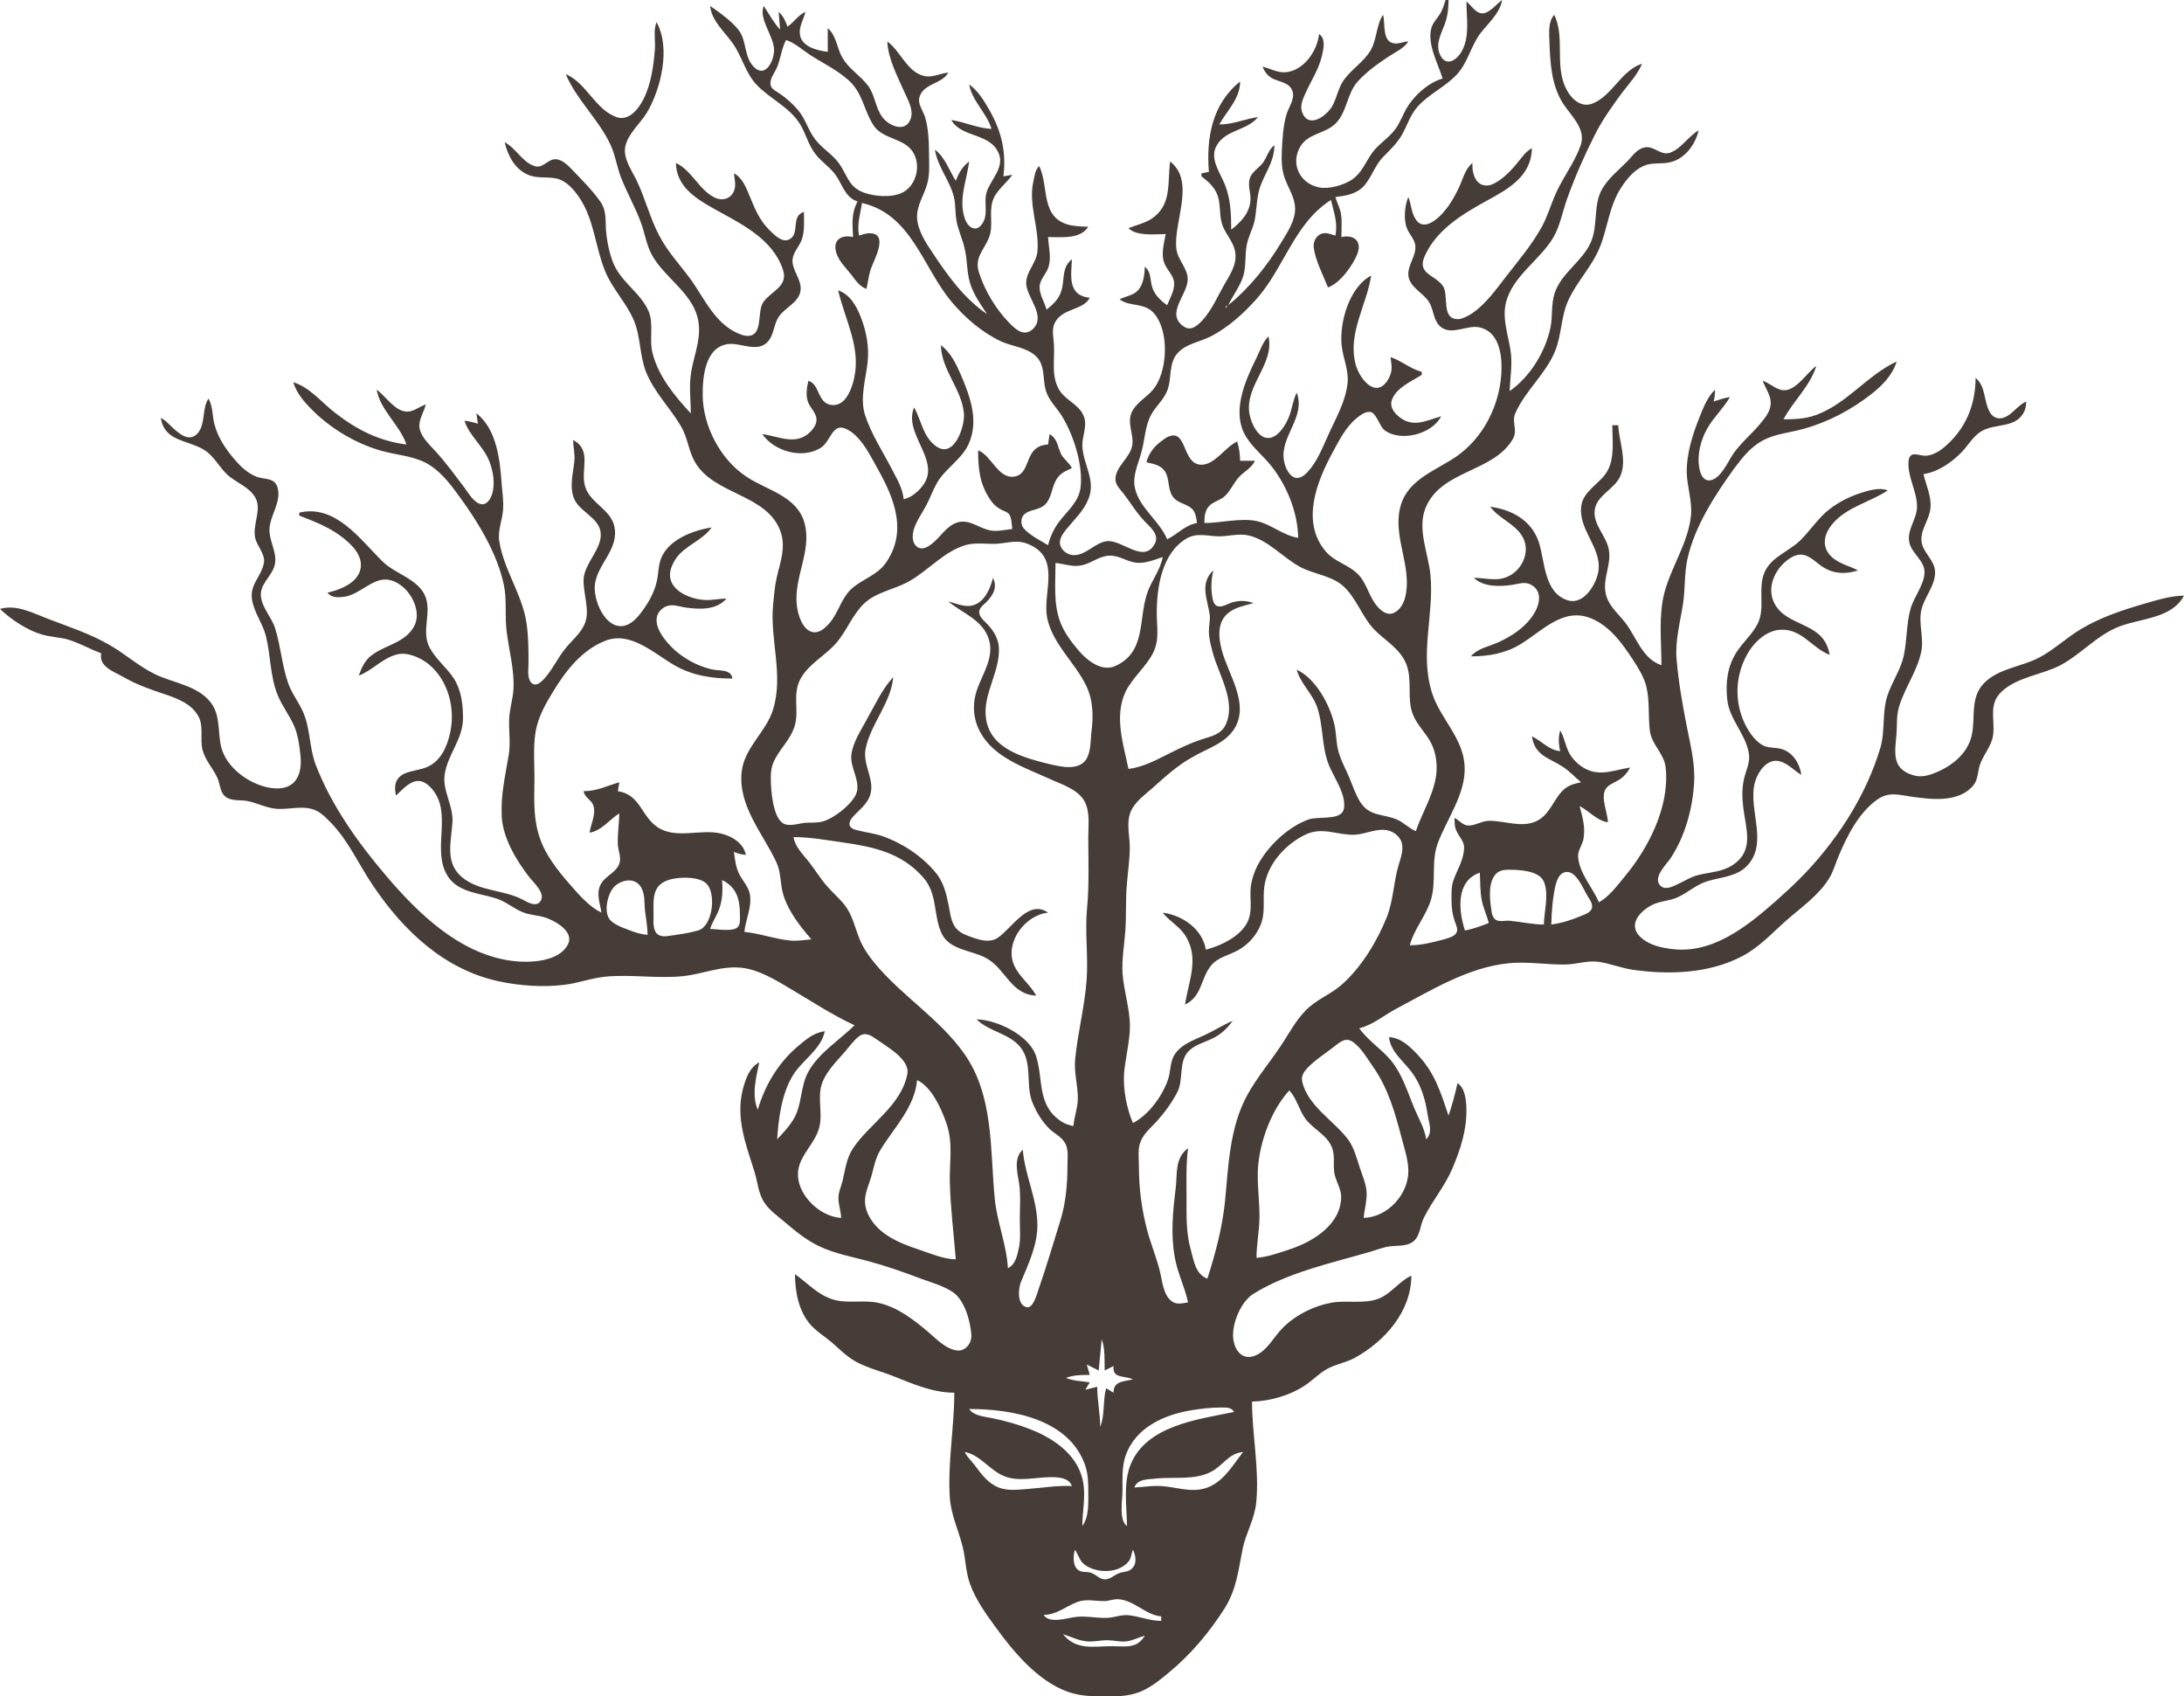 <?xml version="1.0" encoding="UTF-8"?> <svg xmlns="http://www.w3.org/2000/svg" width="1222" height="949" viewBox="0 0 1222 949" fill="none"><path d="M890.711 508.067C889.963 510.554 886.849 511.482 884.64 512.377C879.242 514.698 873.775 516.408 867.98 517.185C868.125 510.177 868.791 501.592 870.479 494.806C871.195 492.138 872.536 488.745 875.478 487.937C881.811 486.228 885.879 497.483 888.389 501.437C889.583 503.319 891.304 505.592 890.711 508.067ZM863.815 517.185C857.388 517.185 851.056 515.645 844.657 515.083C842.335 514.878 839.411 515.787 837.159 514.698C834.873 513.346 834.66 510.554 834.31 508.067C833.45 502.357 832.62 492.876 837.391 488.535C839.186 486.904 841.483 486.559 843.823 486.543C849.655 486.518 861.074 486.854 863.808 493.185C866.811 500.14 863.966 509.906 863.815 517.185ZM819.667 520.5C816.193 509.873 814.221 492.934 827.997 488.176C828.213 493.191 828.165 499.02 829.145 503.924C829.989 508.155 832.013 512.211 832.994 516.356C828.728 518.013 824.166 519.73 819.667 520.5ZM782.532 484.031C779.682 493.599 779.636 503.706 775.964 513.04C770.52 526.606 761.578 541.372 750.528 551.013C744.266 556.476 736.367 559.212 730.536 565.259C724.705 571.287 721.192 578.282 716.584 585.148C710.428 594.323 703.297 602.794 697.937 612.499C687.911 630.733 687.364 652.106 685.413 672.174C683.888 686.873 680.066 701.246 675.559 715.273C668.791 712.873 667.895 704.836 666.17 698.697C663.598 689.579 663.896 679.959 663.896 670.517C663.896 661.096 663.541 651.686 664.729 642.337C657.232 647.814 658.806 656.573 657.828 664.715C656.232 677.998 654.923 690.408 657.374 703.669C658.898 712.212 662.952 720.074 664.729 728.534C661.743 729.085 658.407 729.974 655.723 728.034C651.219 724.776 650.429 717.773 649.359 712.786C647.614 704.656 644.185 696.798 642.017 688.751C638.773 676.713 637.24 664.741 637.24 652.282C637.24 647.718 636.407 642.481 638.38 638.192C640.263 633.851 643.905 630.853 647.094 627.418C651.601 622.445 655.728 616.814 658.807 610.841C662.23 604.05 659.504 594.67 664.44 588.733C668 584.452 674.122 583.129 678.891 580.693C683.303 578.517 686.884 575.059 689.719 571.058C684.292 573.385 679.279 576.629 673.893 579.09C668.051 581.832 661.586 583.877 657.657 589.295C654.42 593.759 655.205 599.243 653.444 604.21C650.211 613.337 642.598 623.762 633.908 628.247C630.441 620.225 628.397 609.639 628.911 600.896C629.579 592.066 632.115 583.191 632.227 574.374C632.242 564.427 628.837 554.481 628.078 544.536C627.603 536.571 629.123 528.431 629.67 520.5C630.257 511.945 629.744 503.366 630.503 494.806C631.023 487.741 632.242 480.326 632.135 473.257C631.956 466.019 629.654 458.338 633.884 451.708C636.666 447.375 640.909 444.248 644.738 440.933C651.811 434.608 658.898 428.101 667.228 423.528C675.559 418.618 685.935 415.88 691.08 406.951C698.883 393.198 687.22 377.166 683.654 363.852C681.642 356.396 680.875 347.284 688.053 342.303C692.218 339.382 696.722 338.797 701.382 337.33C697.177 336.029 694.039 335.734 689.719 336.907C687.22 337.568 684.084 339.817 681.389 339.141C679.269 338.574 678.64 335.975 678.311 334.014C677.478 329.054 677.712 324.069 678.891 319.096C671.099 326.285 675.559 335.126 676.879 343.961C677.225 346.963 676.367 350.049 676.392 353.078C676.392 356.985 677.48 360.912 678.455 364.681C681.661 377.114 691.841 392.223 685.843 405.294C683.254 410.932 677.525 411.924 672.227 413.656C666.141 415.656 660.451 418.402 654.734 421.246C647.094 425.046 639.995 429.055 631.41 430.159C628.521 416.226 623.338 400.727 629.744 387.059C633.679 379.003 640.941 373.345 645.043 365.51C648.903 357.873 647.237 351.219 647.237 343.132C647.237 328.475 650.059 309.405 663.896 301.262C669.54 297.942 675.299 299.805 681.389 300.033C687.194 300.182 693.051 298.194 698.883 299.595C709.711 302.237 717.634 311.748 727.205 317.011C734.909 321.249 744.531 321.797 751.327 327.657C758.858 334.264 761.951 344.918 768.996 352.249C775.085 358.448 783.33 362.852 786.778 371.312C790.469 380.429 787.016 390.457 790.473 399.492C792.736 405.403 797.579 409.76 800.508 415.239C803.007 419.833 804.069 425.784 803.803 430.987C803.19 442.953 795.959 453.918 792.178 464.969C788.291 463.311 785.347 459.996 781.348 458.338C773.36 455.104 766.042 456.772 760.923 448.393C758.263 444.037 756.674 438.976 754.681 434.302C752.521 429.33 749.956 424.803 748.652 419.384C747.547 414.779 747.704 409.926 746.63 405.294C744.062 394.218 736.254 379.601 725.538 374.627C727.559 382.359 734.64 388.236 737.175 396.177C740.721 407.271 739.306 419.504 744.494 430.159C747.106 435.523 750.892 441.762 751.92 447.564C752.194 449.832 752.483 452.804 750.859 454.663C747.413 458.609 737.15 456.68 732.202 458.413C721.359 462.296 710.999 471.853 705.1 481.545C702.215 486.179 700.191 491.862 699.716 497.293C699.389 502.739 700.549 508.611 698.793 513.869C695.549 523.279 683.766 528.789 674.726 531.274C672.712 519.675 661.777 512.063 650.569 510.554C654.198 515.234 659.627 518.013 662.973 522.987C671.394 535.749 665.029 548.68 663.063 561.941C672.751 557.434 671.696 547.022 677.882 539.836C681.389 535.642 687.485 534.369 692.218 531.835C698.05 528.789 703.012 523.401 705.447 517.185C708.21 510.134 706.379 502.891 707.463 495.635C709.322 483.202 719.343 472.139 730.536 466.845C739.699 462.482 747.707 467.012 757.192 466.981C763.023 466.962 768.769 463.798 774.685 464.239C778.365 464.514 781.982 466.638 783.699 469.954C785.948 474.3 783.769 479.717 782.532 484.031ZM768.254 596.752C776.802 608.923 780.515 622.445 784.243 636.535C785.799 642.639 787.874 648.384 788 654.768C788.26 668.03 776.333 681.009 763.023 681.291C763.402 676.551 764.851 671.997 764.656 667.201C764.465 662.528 762.559 658.312 761.08 653.94C759.203 648.392 757.787 642.133 754.229 637.363C746.363 626.941 731.671 618.607 728.606 605.039C727.931 602.054 729.49 599.723 731.369 597.612C736.019 592.729 741.971 589.064 747.196 584.936C750.442 582.37 753.315 580.213 757.18 583.025C761.794 586.379 765.026 592.154 768.254 596.752ZM722.206 698.697C716.118 700.745 709.462 703.112 703.048 703.669C703.048 695.895 704.711 688.243 704.714 680.462C704.714 671.346 703.323 662.286 703.881 653.111C704.966 638.441 711.377 620.916 721.373 610.012C725.499 614.244 726.806 620.906 730.358 625.761C734.457 631.363 741.655 634.437 744.697 640.682C747.196 645.394 745.903 650.625 746.516 655.597C747.111 660.57 750.497 664.753 750.416 669.688C750.17 684.936 735.043 694.367 722.206 698.697ZM690.552 789.867C670.382 794.011 641.927 797.327 632.773 818.876C628.265 829.65 630.484 842.586 630.577 853.686C625.883 850.386 628.078 839.017 628.078 833.794C628.078 827.511 627.678 820.794 629.673 814.732C635.004 798.543 651.688 791.204 667.228 788.81C672.617 787.98 677.582 787.38 683.055 787.38C686.21 787.387 688.744 787.091 690.552 789.867ZM695.55 812.245C690.142 819.127 685.468 827.516 677.221 831.453C668.662 835.54 660.171 832.363 651.402 831.449C645.459 830.829 640.56 831.84 634.741 832.136C636.29 827.381 642.043 827.609 646.404 827.163C656.804 825.959 668.62 828.322 678.058 823.099C684.661 819.445 687.446 813.074 695.55 812.245ZM649.736 906.73C643.295 906.73 637.77 904.244 631.41 903.557C627.065 903.161 623.08 905.072 618.915 905.072C613.008 905.203 607.252 903.752 601.422 904.599C596.424 905.299 587.146 908.388 583.929 903.415C591.662 903.251 596.185 898.553 603.088 896.066C608.085 894.299 613.003 895.786 618.082 895.662C620.581 895.6 622.995 894.484 625.579 894.616C634.701 895.127 640.812 903.415 649.736 904.244V906.73ZM622.247 920.886C611.882 920.886 602.255 923.398 594.758 914.19C599.294 915.589 603.25 917.719 608.085 918.192C612.044 918.58 615.819 917.506 619.748 917.55C623.392 917.619 626.907 918.68 630.577 918.16C633.908 917.671 637.225 915.93 640.573 915.019C635.994 922.534 629.744 920.886 622.247 920.886ZM556.441 831.004C551.745 828.34 548.599 823.97 545.463 819.736C543.543 817.218 541.195 815.15 539.78 812.245C548.628 813.903 553.843 822.737 562.271 825.947C570.254 828.986 579.765 826.334 588.094 826.336C592.429 826.358 598.09 826.679 599.756 831.308C590.951 830.932 582.726 832.398 573.933 833.039C567.759 833.489 562.13 834.231 556.441 831.004ZM607.169 819.705C608.861 824.677 608.919 829.65 608.919 834.623C608.919 840.904 609.422 848.332 605.587 853.686C605.587 845.733 607.459 837.607 606.149 829.65C603.721 814.898 591.134 805.614 578.098 800.187C570.504 797.102 562.808 794.856 554.775 793.257C550.544 792.416 544.778 791.991 542.279 788.209C566.305 788.209 598.09 793.741 607.169 819.705ZM539.415 589.292C525.565 569.75 504.476 557.082 489.355 538.734C486.057 534.733 482.989 530.279 481.016 525.473C478.38 519.054 477.037 512.019 472.7 506.409C469.7 502.53 465.847 499.378 462.677 495.635C458.979 491.491 456.191 486.728 452.795 482.374C449.309 477.907 445.031 474.086 443.986 468.284C453.519 468.284 462.09 469.942 471.475 471.244C488.757 473.735 504.325 476.999 516.456 490.736C525.04 500.334 521.873 512.516 527.286 522.987C532.069 531.754 544.459 531.619 552.272 536.247C562.793 542.245 565.591 556.322 579.765 556.968C576.432 550.617 569.997 546.311 567.252 539.563C562.166 527.131 573.545 511.867 586.428 510.554C575.375 502.674 565.831 519.804 558.033 524.761C553.942 527.344 548.944 526.052 544.778 524.644C541.387 523.503 537.577 522.239 535.132 519.494C532.092 516.086 531.647 510.703 530.784 506.409C529.435 499.78 527.996 493.613 523.564 488.176C516.077 479.059 505.128 471.775 493.966 467.819C489.667 466.295 485.06 465.798 480.638 464.675C478.939 464.259 476.641 463.925 475.64 462.222C474.431 459.996 476.664 457.509 478.139 455.925C481.888 452.108 486.079 448.926 487.233 443.419C488.967 435.131 482.489 427.344 484.402 418.555C487.301 404.748 498.531 393.192 499.797 378.772C493.314 385.797 489.552 394.543 484.802 402.808C481.669 408.608 477.306 415.239 476.397 421.87C475.201 429.96 483.01 438.242 478.139 445.906C474.807 451.187 466.656 457.609 460.646 459.456C457.217 460.508 453.356 459.996 449.817 460.348C446.201 460.838 440.83 462.712 437.65 460.208C433.11 456.68 431.938 446.305 431.492 440.933C431.257 436.47 430.86 431.034 432.627 426.843C435.656 419.384 442.262 414.057 444.644 406.123C447.318 397.077 443.123 388.489 447.985 379.601C452.492 371.361 461.847 366.76 467.893 359.708C473.69 353.078 476.757 344.274 483.136 337.961C490.145 331.031 500.6 329.871 508.959 325.004C519.751 318.874 528.34 308.321 540.613 304.832C546.178 303.349 552.276 304.492 558.106 304.178C563.104 303.762 568.102 302.242 573.1 303.601C575.162 304.178 577.117 305.099 578.927 306.223C592.641 314.73 583.315 332.71 585.911 345.618C588.847 360.225 601.602 370.687 607.819 383.744C611.821 392.152 611.802 401.225 610.585 410.266C610.16 414.883 610.322 421.185 607.479 425.186C603.088 431.026 594.082 428.999 588.094 427.672C573.577 424.085 554.167 419.384 551.692 401.979C549.725 388.247 559.686 375.858 558.904 362.195C558.631 357.458 556.145 353.235 553.022 349.763C551.208 347.747 547.832 345.357 547.904 342.336C547.964 339.82 550.61 338.159 552.21 336.501C556.013 332.435 558.07 328.422 555.608 323.24C553.942 329.93 550.146 338.419 542.279 338.988C538.114 339.143 534.47 337.388 530.618 336.501C538.739 343.191 550.227 346.905 553.411 358.05C556.195 367.802 549.94 376.658 546.81 385.402C543.931 393.448 544.339 401.839 548.383 409.437C556.02 423.787 573.362 429.372 587.261 435.703C593.925 438.794 603.088 441.382 606.885 448.394C610.001 454.273 608.919 461.877 608.919 468.284C608.919 481.545 609.487 494.894 608.228 508.067C606.968 521.329 608.919 534.656 608.011 547.851C606.976 562.903 603.002 577.689 601.563 592.607C600.87 599.838 603.033 606.95 603.084 614.157C603.088 619.641 601.061 624.526 600.589 629.904C598.09 629.46 596.054 628.715 593.925 627.418C580.062 618.301 583.929 604.291 579.765 590.95C576.18 579.346 558.106 570.501 546.444 570.229C553.366 577.19 564.77 577.979 571.086 585.989C577.859 594.711 573.716 606.97 577.643 616.643C579.765 622.055 583.061 627.418 587.261 631.561C590.189 634.268 594.299 636.158 596.159 639.863C597.981 643.488 597.257 648.356 597.257 652.282C597.257 662.632 596.339 673.018 593.251 682.949C589.308 695.625 585.505 708.642 581.143 721.075C580.275 723.57 578.099 732.385 574.223 731.226C568.859 729.661 569.768 720.581 571.331 716.931C575.493 706.984 580.448 696.502 580.448 685.435C580.448 670.791 573.412 657.471 572.267 643.166C566.903 648.139 569.329 655.868 570.245 662.228C571.179 668.719 570.601 675.574 570.601 682.12C570.601 687.544 571.217 693.383 569.98 698.697C568.935 703.102 568.102 707.263 563.937 709.471C563.265 696.418 557.857 683.615 556.582 670.517C553.915 643.165 556.176 612.942 539.415 589.292ZM513.957 698.972C508.126 697.057 502.443 694.857 497.298 691.678C490.343 687.382 483.837 679.958 483.969 671.346C484.206 666.783 486.248 662.398 487.535 658.084C488.967 652.965 489.801 647.822 492.699 643.166C500.225 630.752 511.779 619.542 513.124 604.21C521.335 608.052 526.619 620.083 529.497 628.247C533.43 639.401 531.178 649.841 531.451 661.399C531.816 675.724 533.649 690.216 534.782 704.498C527.754 704.335 520.583 701.191 513.957 698.972ZM471.442 660.57C470.642 663.886 468.976 667.201 469.129 670.517C469.153 674.142 470.562 677.613 470.642 681.291C457.929 680.712 443.763 666.372 446.928 653.111C448.823 645.181 455.813 639.386 458.146 631.561C460.524 624.117 457.666 615.894 459.305 608.355C460.995 600.575 467.648 594.265 472.661 588.463C475.148 585.593 477.649 581.998 480.638 579.718C484.299 577.05 487.517 579.346 490.634 581.535C496.28 585.598 509.309 592.68 507.672 600.896C504.134 618.669 486.709 628.387 477.306 642.337C473.547 648.139 472.985 654.068 471.442 660.57ZM631.624 873.295C633.035 871.472 633.02 868.991 633.908 866.947C635.749 870.755 636.407 875.869 632.085 878.402C630.162 879.518 627.822 879.201 625.818 880.208C623.08 881.283 621.306 883.523 618.082 883.523C614.991 883.294 613.291 880.833 610.553 879.866C608.482 879.136 606.119 879.693 604.111 878.764C600.023 876.892 600.388 870.46 601.422 866.947C603.494 869.821 604.139 873.578 607.252 875.564C613.917 880.208 626.181 880.334 631.624 873.295ZM623.08 779.092L618.915 776.605C616.989 783.424 618.265 791.796 615.583 798.155C615.582 790.696 613.917 783.305 613.917 775.776L607.252 777.434L609.752 773.291C605.587 772.687 600.194 772.462 596.424 770.804C600.836 769.159 605.093 769.146 609.752 769.146L608.085 763.344L614.75 766.66L616.416 749.255C618.374 753.899 617.976 761.687 618.082 766.66L623.08 764.173C622.247 771.406 629.095 769.331 633.908 771.633C628.881 772.837 622.871 772.519 623.08 779.092ZM590.593 314.952C595.591 315.395 600.389 317.438 605.587 316.171C610.842 314.971 615.068 311.094 620.581 310.847C626.242 310.594 630.243 314.123 635.574 314.763C640.573 315.4 645.908 313.145 650.569 311.636C649.242 319.096 643.905 325.235 641.706 332.358C636.99 346.788 641.187 364.984 623.913 372.621C616.249 376.009 608.06 369.265 603.454 363.852C599.452 359.149 595.503 353.907 593.285 348.105C589.285 337.651 590.593 325.92 590.593 314.952ZM412.547 518.842C409.525 521.329 401.081 519.671 397.338 519.671C398.477 515.82 400.875 512.647 402.259 508.896C404.334 503.269 404.463 498.171 404.003 492.32C412.09 496.182 413.998 503.095 413.998 511.383C413.995 513.598 414.522 517.229 412.547 518.842ZM390.661 520.5C385.572 521.965 380.097 522.723 374.848 523.46C372.537 523.815 369.677 524.188 367.779 522.487C365.099 520.083 365.684 515.527 365.684 512.211C365.678 503.44 364.378 494.981 374.848 492.019C380.294 490.479 392.078 490.083 395.899 494.993C400.611 501.046 398.644 518.086 390.661 520.5ZM351.524 520.125C348.174 518.842 342.644 516.942 340.694 513.693C337.831 508.896 340.184 498.959 344.301 495.47C348.659 491.776 355.642 490.948 358.768 496.48C361.052 500.608 360.395 505.315 360.925 509.725C361.459 514.17 362.315 518.496 362.352 522.987C358.589 522.659 355.023 521.535 351.524 520.125ZM503.961 108.175C498.131 110.556 489.8 109.869 483.969 107.955C474.726 104.937 474.3 98.15 469.278 91.171C465.619 86.197 459.812 82.882 456.088 77.909C452.102 72.754 450.65 66.305 446.331 61.332C443.416 58.021 440.139 55.002 436.489 52.513C434.516 51.168 431.394 49.847 431.101 47.243C430.659 44.123 433.379 40.769 434.563 38.125C436.863 32.99 437.151 27.42 439.821 22.378C444.819 24.036 448.735 27.715 453.149 30.667C460.39 35.336 468.324 39.074 474.804 44.901C482.692 51.992 483.136 61.055 488.429 69.621C493.863 78.59 506.617 76.684 511.458 86.2C515.366 93.88 512.139 104.833 503.961 108.175ZM686.387 170.737C686.714 171.82 686.607 171.59 685.554 172.395L686.387 170.737ZM1199.51 337.808C1187.45 341.319 1175.36 345.356 1164.53 351.796C1156.4 356.614 1149.53 363.261 1141.2 367.74C1131.16 373.121 1118.08 373.799 1109.94 382.335C1102.23 390.466 1105.39 401.289 1103.29 411.095C1101.14 421.12 1092.85 428.029 1083.72 431.921C1079.51 433.724 1074.95 435.131 1070.4 433.64C1057.9 429.913 1060.41 420.212 1061.16 410.266C1061.52 405.12 1061.05 400.374 1062.56 395.348C1065.72 384.812 1072.64 375.574 1074.97 364.681C1076.6 356.997 1073.4 348.977 1074.99 341.474C1076.56 334.103 1082.9 327.641 1082.73 319.925C1082.56 312.944 1075.08 308.724 1075.06 301.691C1075.05 295.693 1079.54 290.381 1080.14 284.285C1080.8 277.703 1077.68 271.48 1076.23 265.223C1084.41 264.001 1092.05 258.666 1097.75 252.791C1101.37 248.933 1104.08 243.954 1108.71 241.194C1116.56 236.529 1128.5 239.984 1132.87 229.584C1133.55 227.964 1133.62 226.333 1133.71 224.611C1129.72 226.458 1127.29 229.919 1123.71 232.357C1119.87 234.967 1115.62 234.678 1113.26 230.413C1109.81 224.097 1111.22 216.361 1105.39 211.349C1105.34 226.664 1099.78 240.108 1087.89 250.127C1085.2 252.403 1081.51 254.622 1077.89 254.918C1073.9 255.277 1068.68 251.569 1067.9 257.779C1067.02 266.458 1072.66 274.73 1072.62 283.456C1072.58 290.476 1066.86 296.228 1068.3 303.349C1069.55 309.569 1076.81 313.545 1076.82 319.925C1076.83 326.967 1070.86 333.871 1068.98 340.645C1066.58 349.303 1067.06 358.457 1065.12 367.168C1063.28 374.955 1058.74 381.296 1056.21 388.717C1052.9 398.133 1054.94 408.854 1052.04 418.555C1043.74 446.238 1026.63 472.038 1006.26 492.32C1002.09 496.464 997.928 500.111 993.763 503.924C977.381 518.345 957.889 534.118 934.62 530.794C929.274 530.031 924.091 528.9 919.626 525.648C910.463 519.028 915.674 511.099 923.791 506.554C928.56 503.924 933.952 504.13 938.785 501.92C944.616 499.223 949.056 494.835 955.444 492.918C962.777 490.717 971.272 490.397 977.025 484.86C989.856 472.199 978.231 453.441 981.708 438.446C983.138 432.285 988.764 423.528 996.262 426.014C1000.67 427.318 1003.96 431.196 1007.92 433.473C1007 427.343 1003.41 421.075 997.095 419.096C993.503 417.97 989.597 418.645 986.265 416.897C982.645 414.82 979.873 411.265 977.833 407.78C969.892 394.223 970.311 377.114 978.92 363.855C982.707 358.081 989.023 352.664 996.262 352.285C1008.23 351.661 1013.67 362.461 1023.75 366.339C1022.92 361.547 1020.9 357.443 1017.05 354.345C1009.59 348.334 998.201 347.041 993.161 338.159C988.503 329.949 992.096 320.336 998.761 314.396C1001.44 312.093 1005.11 309.719 1008.76 310.343C1013.25 311.109 1016.64 315.255 1020.42 317.495C1026.63 321.184 1032.87 321.213 1039.58 319.096C1034.98 316.61 1029.58 315.536 1025.42 312.028C1018.75 306.295 1020.36 298.748 1025.61 292.727C1033.68 283.473 1046.24 280.971 1056.24 274.34C1051.77 272.48 1045.68 274.34 1041.24 275.725C1034 278.068 1026.88 281.8 1021.25 286.849C1016.04 291.745 1012.09 297.601 1007.09 302.52C1000.82 308.486 991.099 311.636 987.4 319.925C983.275 329.178 987.931 339.917 983.451 348.934C980.434 354.822 975.293 359.199 971.727 364.681C966.49 372.737 965.441 381.812 966.416 391.204C967.563 402.587 977.045 410.847 978.588 421.87C979.289 426.88 976.749 431.226 975.749 435.96C974.604 441.323 974.762 446.324 975.396 451.708C976.785 463.517 981.759 475.744 969.593 483.826C963.737 487.754 957.036 487.857 950.447 489.44C946.02 490.503 942.044 493.149 937.952 494.987C934.885 496.464 930.924 498.122 928.473 494.806C925.266 490.201 932.574 483.401 934.874 479.888C942.84 467.713 946.879 452.891 947.874 438.446C948.587 428.079 946.1 417.851 944.091 407.78C941.532 394.94 939.187 381.873 938.097 368.825C937.119 358.592 940.259 347.424 941.761 337.33C942.95 329.055 942.369 320.754 944.211 312.465C948.298 294.312 959.609 276.827 970.439 261.907C974.929 255.928 979.601 249.994 986.265 246.429C993.439 242.587 1001.09 242.146 1008.76 240.004C1022.73 236.214 1035.66 229.364 1047.07 220.466C1053.13 215.725 1059.01 209.742 1061.23 202.233C1044.79 209.88 1033.54 225.706 1016.25 232.11C1010.31 234.312 1004.18 234.556 997.928 234.556C1003.32 224.332 1012.92 215.916 1016.25 204.719C1011.13 208.31 1004.84 218.809 997.928 218.296C993.763 218.074 990.161 214.242 986.265 213.007C987.766 217.151 990.767 220.984 990.762 225.44C990.757 229.641 988.105 233.087 985.592 236.214C980.693 242.311 974.51 247.22 969.971 253.62C966.914 257.931 962.594 268.596 956.277 268.744C952.802 268.826 951.28 264.659 950.836 261.907C949.39 254.486 951.639 245.989 955.344 239.529C958.926 233.282 964.361 228.373 967.94 222.124C964.764 222.59 961.823 223.625 958.776 224.611C959.451 222.349 959.592 220.466 959.609 217.98C955.444 221.948 953.206 227.708 951.113 232.899C947.115 242.844 943.619 253.62 943.783 264.394C943.983 272.421 946.92 280.39 946.14 288.429C944.616 303.547 935.14 316.972 931.287 331.529C927.909 344.379 929.621 358.967 929.621 372.141C918.793 368.499 915.602 356.22 909.198 348.105C904.781 342.506 899.19 338.178 898.21 330.7C897.135 322.822 901.607 315.513 900.193 307.493C898.801 299.675 891.105 293.416 892.318 285.114C893.545 276.827 903.625 273.608 906.729 266.051C910.405 257.101 905.86 247.01 905.465 237.871H902.133C902.133 246.16 903.561 256.162 899.328 263.565C895.454 270.341 886.103 274.497 884.818 282.629C882.698 296.035 896.097 306.086 894.393 319.096C893.423 326.556 886.227 338.723 877.144 335.79C863.775 331.529 864.526 314.123 861.016 303.349C857.049 291.205 846.04 285.114 833.827 283.456C838.702 290.195 847.41 292.764 851.751 300.035C857.095 308.982 850.915 320.754 841.324 323.415C836.115 324.911 830.04 323.241 824.665 323.24C829.908 328.467 839.38 328.214 846.323 327.136C849.655 326.645 852.938 325.267 856.314 326.938C863.453 330.47 861.493 338.512 857.894 343.961C853.133 351.171 845.756 355.971 837.992 359.45C832.737 361.805 826.893 362.648 822.999 367.168C832.723 367.168 842.036 365.602 850.488 360.537C862.919 353.078 874.644 339.37 890.471 346.003C900.768 350.32 907.606 359.83 913.509 368.825C916.557 373.472 919.626 378.293 921.093 383.744C923.135 392.077 922.125 400.321 923.102 408.608C923.969 416.514 931.103 421.337 931.976 429.33C934.353 451.078 922.394 474.464 908.797 490.662C904.572 495.799 900.467 501.437 894.636 504.753C891.119 496.464 883.719 488.693 882.974 479.295C882.783 475.762 885.427 472.547 886.032 469.113C887.139 462.717 885.44 456.956 883.807 450.879C889.101 453.687 893.634 459.167 899.634 459.995C899.59 454.767 895.701 446.735 898.149 441.849C899.583 439.029 902.923 438.022 905.465 436.498C908.501 434.674 910.463 432.42 912.129 429.33C901.242 431.193 892.737 435.506 882.974 427.284C881.171 425.731 879.617 423.928 878.377 421.87C875.88 417.726 875.478 412.753 872.978 408.608C871.823 412.495 872.038 416.288 872.978 420.212C866.314 419.541 862.819 414.507 857.151 411.924C858.817 422.938 866.728 423.842 874.645 429.082C878.227 431.455 881.308 434.798 884.64 437.617C881.308 438.297 878.172 439.069 875.478 441.26C869.646 446.124 867.955 454.195 861.315 458.438C852.808 463.904 842.147 458.985 832.994 459.179C828.992 459.265 825.132 462.024 821.333 461.8C818.466 461.653 816.269 458.776 813.835 457.509C813.835 460.11 813.835 462.553 815.016 464.969C816.335 468.052 819.191 470.513 819.19 474.086C819.188 480.89 815.086 486.874 813.002 493.149C811.962 496.647 812.152 500.296 812.169 503.924C812.169 508.067 812.706 511.722 814.034 515.527C814.668 517.504 816.073 519.893 814.824 521.927C813.498 524.087 810.263 524.723 808.004 525.473C801.625 527.131 795.51 528.789 788.846 528.789C791.246 519.313 798.476 511.806 800.943 502.266C803.57 492.098 800.742 481.605 804.518 471.599C809.67 457.798 820.296 443.977 819.493 428.501C818.676 412.793 805.994 402.165 801.341 387.888C794.15 365.644 802.523 344.033 800.366 321.583C799.221 309.66 792.872 296.065 797.574 284.285C806.189 262.736 835.902 264.394 846.615 245.331C849.247 240.628 845.709 236.05 847.824 231.242C853.402 218.565 864.841 209.291 870.101 196.431C873.792 187.409 873.364 177.168 877.403 168.251C882.141 157.638 890.691 149.255 895.092 138.413C899.518 127.639 900.35 115.375 906.882 105.261C910.092 100.287 914.041 95.314 919.626 92.828C924.538 90.664 929.594 91.999 934.62 90.729C942.905 88.765 948.576 80.766 950.447 72.936C944.616 76.252 940.806 83.04 934.62 85.368C929.307 87.332 925.665 81.54 920.459 82.416C916.294 83.107 913.795 86.698 911.221 89.513C906.297 94.641 900.382 99.191 896.701 105.261C891.087 114.521 894.434 126.177 889.932 135.926C885.059 146.475 873.472 152.848 869.833 164.106C867.796 170.406 868.813 176.85 867.551 183.17C864.648 196.882 856.15 210.753 844.657 218.809C844.977 211.393 846.306 203.89 845.239 196.431C843.963 187.522 840.328 178.197 842.665 169.079C846.482 154.258 861.813 145.407 869.259 132.612C872.978 126.061 874.353 118.147 876.886 111.061C881.242 98.888 886.504 87.026 892.344 75.423C896.699 66.817 902.274 59.075 907.964 51.387C911.902 46.414 916.245 41.513 918.793 35.64C907.131 39.343 902.337 53.256 891.304 57.828C884.339 60.715 878.638 54.809 875.909 48.9C869.937 35.969 875.708 20.748 869.646 8.289C866.202 11.946 866.76 18.398 866.935 23.207C867.367 35.096 867.98 47.65 874.645 58.017C879.186 64.965 887.579 72.183 884.436 81.225C881.283 90.341 875.217 98.243 871.13 106.918C867.98 113.548 866.169 120.446 862.725 126.81C857.151 136.942 849.487 145.904 842.448 154.99C836.924 162.12 831.328 170.029 823.832 175.194C822.525 176.089 821.127 176.85 819.667 177.466C818.642 177.899 817.462 178.423 816.335 178.496C806.008 179.163 810.887 165.213 807.386 160.04C803.007 153.67 792.729 153.332 797.095 143.386C803.735 128.467 818.396 119.666 832.161 112.144C844.541 105.378 856.83 98.402 857.151 82.882C854.808 84.198 853.295 85.741 851.632 87.867C847.156 93.452 842.7 99.042 836.326 102.481C830.715 105.509 825.915 103.124 824.401 96.974C823.832 95.055 823.832 93.132 823.832 91.17C819.943 94.487 818.834 99.099 816.908 103.603C814.08 109.838 810.503 116.204 805.493 121.008C801.224 124.935 795.266 128.654 791.61 121.837C789.679 118.521 789.514 113.9 788.013 110.234C785.906 114.903 785.28 122.798 787.18 127.639C788.435 130.954 791.195 133.441 791.816 136.755C792.889 142.718 787.492 148.05 788.013 154.161C788.846 160.963 796.343 163.715 799.668 169.08C802.389 173.572 801.828 179.696 806.516 183.17C812.926 187.626 821.021 181.512 827.997 183.17C842.157 186.557 841.031 207.389 838.823 217.98C835.792 232.52 827.701 246.204 815.501 254.922C803.84 263.172 788.228 267.709 783.775 282.629C779.507 297.004 787.074 311.269 787.175 325.727C787.18 331.75 785.993 340.158 779.679 342.947C776.351 344.415 773.019 341.902 770.951 339.568C766.098 334.348 765.045 326.886 760.25 321.669C755.014 315.972 746.781 314.464 741.639 308.321C727.748 291.745 736.893 269.153 745.788 252.791C749.354 246.228 753.006 238.949 758.858 234.115C760.832 232.5 763.599 230.262 766.306 230.413C770.054 230.413 771.723 238.407 774.685 240.658C783.767 247.45 801.341 242.857 806.338 232.899C797.585 235.385 790.257 239.707 782.181 232.626C779.682 230.424 777.542 227.214 778.764 223.782C781.251 216.801 789.679 213.444 795.51 209.691V208.035C788.846 206.185 784.232 201.831 778.017 199.746C778.407 202.826 779.097 205.8 778.183 208.863C777.75 210.311 777.087 211.717 776.239 213.007C769.365 223.154 760.524 211.527 758.532 203.89C753.86 186.484 764.689 170.919 767.188 154.161C755 160.586 749.381 180.289 750.67 193.115C751.361 200.126 754.626 206.676 754.04 213.836C753.027 224.767 746.983 234.682 742.678 244.502C739.699 251.133 736.835 258.223 732.048 263.565C727.706 268.538 723.414 269.023 720.075 262.736C719.26 261.198 718.747 259.467 718.431 257.764C715.926 244.234 730.771 233.566 725.538 219.638C723.348 224.065 722.915 229.17 720.986 233.728C719.184 237.984 715.024 244.878 709.711 245.019C703.865 245.174 700.147 236.794 699.198 232.07C695.964 215.977 713.416 203.636 709.711 188.142C706.379 191.597 704.919 196.431 702.844 200.575C696.964 212.484 689.667 228.89 695.962 242.016C699.559 249.517 706.625 254.627 711.644 261.078C720.273 272.173 726.08 286.795 726.372 300.862C717.886 299.597 711.377 293.24 703.048 291.471C694.132 289.593 683.055 292.574 673.893 292.574C673.893 289.258 674.087 285.505 676.644 282.954C679.122 280.484 682.837 279.89 685.4 277.469C688.604 274.442 690.219 270.196 693.205 266.914C696.228 263.646 700.217 261.907 702.215 257.764H693.884C693.808 254.083 693.333 250.498 692.218 246.989C685.554 249.978 679.272 260.779 671.394 259.932C661.163 258.832 664.246 239.045 653.068 244.565C651.873 245.155 650.783 246.16 649.736 246.842C648.07 248.136 646.404 249.528 645.179 251.165C643.357 253.418 642.217 255.85 641.406 258.592C645.327 259.557 649.251 259.998 651.735 263.602C654.734 268.078 652.977 274.066 656.728 278.484C659.546 281.646 663.896 281.8 666.967 284.633C669.074 286.772 669.366 289.806 669.728 292.574C663.063 293.745 658.831 298.834 653.068 301.691C648.765 291.412 637.8 284.375 635.135 273.511C633.274 266.051 637.197 259.077 638.907 251.962C640.573 245.479 640.816 238.021 644.062 232.07C646.636 227.349 650.918 223.827 652.99 218.809C655.869 211.833 653.547 203.237 659.077 197.347C663.896 192.122 671.926 191.172 678.058 187.886C687.62 182.763 695.697 175.452 702.903 167.422C718.505 150.035 724.131 124.882 744.697 111.89C746.363 119.113 748.607 124.323 747.196 131.783C745.351 131.297 743.294 130.389 741.364 130.42C737.2 130.489 734.56 134.621 735.051 138.413C736.02 145.906 740.301 153.788 743.031 160.791C749.695 158.534 757.126 148.359 759.57 141.728C762.19 134.53 757.03 131.09 750.528 132.612C750.528 128.281 751.007 123.627 750.254 119.35C749.695 116.189 748.029 113.307 747.196 110.234C752.366 109.569 758.025 108.766 762.103 105.082C767.168 100.367 768.854 92.965 773.852 87.855C777.695 83.939 781.652 80.218 784.4 75.423C787.438 70.118 789.011 64.345 793.164 59.679C799.592 52.457 808.837 48.577 815.348 41.441C821.163 34.981 822.999 26.043 827.997 19.063C832.594 12.969 839.088 7.736 840.491 -3.02671e-05C837.159 2.248 832.473 8.798 827.997 7.259C825.028 6.236 822.898 2.752 820.5 0.829C820.5 9.671 822.442 20.041 818.146 28.18C815.141 33.981 808.554 37.958 805.417 29.838C803.213 24.131 806.597 18.505 808.472 13.262C810.018 8.936 810.491 4.559 810.503 -3.02671e-05H808.837C807.951 2.537 807.319 5.12 805.938 7.46C804.3 10.229 801.719 12.575 800.868 15.747C798.447 24.864 804.672 35.64 807.171 43.927C799.351 46.218 791.828 52.852 787.57 59.675C785.077 63.668 783.582 68.284 780.818 72.107C777.166 77.155 771.509 80.395 767.845 85.368C764.049 90.641 762.041 96.745 756.358 100.534C751.761 103.603 743.526 105.948 738.033 104.828C727.205 102.628 721.957 91.637 727.51 82.057C731.899 74.594 741.148 74.901 747.039 69.349C753.689 63.081 753.505 52.47 759.691 45.585C764.689 40.05 770.95 35.64 777.184 31.499C780.929 29.03 785.513 27.102 788.013 23.207C785.458 23.207 783.014 24.527 780.515 24.328C772.981 23.731 775.283 13.104 773.852 8.289C770.046 13.824 770.436 22.109 766.886 28.18C763.023 34.656 756.23 38.7 751.892 44.756C748.656 49.276 748.029 54.946 745.236 59.675C742.074 64.951 732.193 72.107 728.657 62.99C727.205 59.389 728.871 55.531 730.421 52.216C733.486 45.293 737.781 38.954 739.59 31.495C740.532 27.51 741.967 21.601 738.033 19.063C737.07 28.631 729.267 39.887 718.874 40.433C714.641 40.654 710.453 38.235 706.379 37.296C707.708 40.275 709.199 42.495 712.21 43.997C716.292 46.017 721.827 46.157 723.295 51.388C724.421 55.531 721.036 60.116 719.891 63.819C717.91 70.216 717.534 77.909 717.208 84.539C717.018 89.599 717.064 94.637 718.762 99.459C720.796 105.261 724.659 110.535 724.64 116.863C724.617 123.532 720.53 129.602 717.208 135.098C709.24 148.359 699.243 160.995 687.22 170.737C689.878 165.144 693.884 160.194 695.726 154.161C697.217 148.7 696.567 143.084 697.488 137.584C698.26 132.972 700.549 128.827 701.787 124.323C703.048 118.884 702.951 113.206 704.184 107.747C706.379 98.011 713.037 91.708 713.043 81.225C709.851 83.553 708.878 87.982 706.555 91.17C704.162 94.194 700.141 96.278 699.148 100.287C698.214 104.059 699.885 108.066 699.667 111.89C699.258 119.052 694.318 124.347 688.886 128.467C688.886 119.942 688.601 111.661 685.5 103.603C682.845 96.699 676.392 88.724 680.863 81.236C685.981 72.426 697.862 73.107 703.881 65.476C696.383 66.572 689.933 69.621 682.222 69.621C686.747 61.542 693.796 55.347 693.884 45.585C678.058 58.291 674.901 77.347 676.392 96.143L672.227 96.972V98.63C676.065 101.542 679.668 104.735 681.299 109.405C682.948 114.122 682.222 119.45 683.484 124.323C684.721 129.525 688.734 133.441 690.462 138.413C693.051 145.937 689.261 152.004 685.554 158.305C681.319 165.54 678.058 173.761 672.151 179.855C669.329 182.674 666.063 185.255 662.23 182.574C652.108 175.483 664.103 165.338 664.549 156.648C664.872 150.344 658.898 145.474 658.22 139.242C656.369 124.5 669.16 101.613 654.734 90.341C653.068 102.498 655.982 114.88 643.905 122.665C640.064 124.997 635.544 125.981 631.41 127.639C635.969 132.271 646.093 130.954 652.235 130.954C651.317 135.926 649.633 141.826 651.28 146.701C652.663 150.846 656.639 153.845 656.977 158.305C657.232 162.482 654.544 166.948 653.068 170.737C649.482 168.25 646.129 165.069 644.731 160.791C643.279 156.342 644.396 152.545 640.573 149.188C640.357 154.185 639.74 160.307 635.488 163.524C632.862 165.45 629.31 165.973 626.412 167.422C632.501 172.017 640.443 168.78 646.078 175.723C654.061 185.655 653.226 206.055 646.404 216.322C643.017 221.479 636.867 224.21 633.745 229.615C629.744 236.349 635.153 243.428 633.248 250.304C631.562 256.395 624.317 261.375 624.124 267.709C623.913 271.06 626.614 273.551 628.534 275.998C632.663 281.256 635.876 286.915 640.573 291.745C643.774 295.06 648.83 299.205 646.136 304.178C639.883 315.882 627.646 301.348 618.915 302.795C612.561 303.849 607.871 310.204 601.422 310.544C597.975 310.808 594.225 308.36 593.253 305.007C592.259 301.691 594.758 298.376 596.814 295.889C601.268 290.4 606.225 285.973 608.919 279.313C613.448 268.766 606.006 259.862 605.587 249.475C605.421 243.977 608.576 238.288 606.419 232.899C604.109 226.645 596.817 224.165 593.092 218.809C587.849 210.923 590.299 201.194 589.686 192.286C589.358 187.52 588.094 183.293 591.137 179.038C595.878 172.395 606.221 173.307 609.752 166.593C597.158 165.232 599.359 154.253 599.756 145.044C593.902 149.66 595.826 156.063 593.925 162.449C592.612 167.157 589.277 170.215 585.595 173.224C584.487 169.194 581.75 165.013 581.674 160.791C581.596 156.372 585.497 153.332 586.72 149.188C588.331 143.869 586.661 137.994 586.428 132.612C593.795 132.612 604.485 133.985 608.919 126.81C605.54 126.81 602.236 126.608 598.923 125.981C581.697 122.083 587.192 104.54 581.43 92.828C578.932 95.471 578.932 98.63 578.098 101.945C575.383 114.964 581.74 127.916 580.43 140.899C579.765 147.333 573.626 152.593 574.219 159.134C574.938 167.042 585.367 176.713 577.986 183.999C573.1 188.576 568.544 184.525 564.77 180.683C557.273 173.046 551.029 162.654 547.773 152.503C545.02 143.923 550.61 140.093 553.475 132.612C555.883 126.133 553.362 119.159 555.315 112.719C557.155 106.648 562.902 102.794 566.436 97.801L561.438 98.63C563.104 84.928 560.362 73.334 553.459 61.332C550.382 55.983 547.277 50.87 542.279 47.243C543.945 56.694 552.116 63.117 554.775 72.107C546.901 71.77 539.946 68.26 532.283 67.134C537.97 77.448 555.208 74.002 559.227 87.026C561.438 94.493 553.884 101.116 551.973 107.747C550.61 112.326 552.276 117.265 551.084 121.837C550.401 124.428 548.037 128.541 544.778 127.728C540.913 126.81 539.479 121.883 538.885 118.521C537.228 109.154 541.081 99.575 542.279 90.341C538.485 93.146 536.448 96.833 534.782 101.116C530.936 95.1 528.952 88.212 523.121 83.711C524.569 93.334 531.451 100.923 533.751 110.234C534.782 114.647 534.371 119.078 535.17 123.494C536.148 128.902 538.655 133.889 539.78 139.242C541.301 145.508 540.887 152.111 542.754 158.305C544.663 164.633 548.645 170.251 552.276 175.71C539.488 167.01 530.436 154.394 522.01 141.728C518.122 136.016 513.474 128.897 513.124 121.837C512.859 114.907 517.066 109.236 518.823 102.774C520.415 96.972 519.789 90.551 519.789 84.539C519.779 78.441 519.335 71.356 517.596 65.476C516.456 61.798 513.124 58.017 514.609 53.877C517.068 46.621 527.12 46.955 530.618 40.612C526.273 40.989 521.643 43.53 517.289 42.557C507.466 40.365 503.962 28.584 496.465 23.207C496.977 33.152 502.07 42.44 505.981 51.387C507.901 55.78 511.289 61.332 509.594 66.305C506.803 74.594 497.298 70.45 493.665 65.476C489.8 60.255 489.616 53.382 485.811 48.072C481.471 42.27 475.029 38.678 471.375 32.323C468.143 26.844 468.143 20.025 463.145 15.747V29.009C457.05 28.237 447.605 26.005 447.496 18.234C447.318 14.405 449.817 10.394 450.65 6.631C446.485 8.541 444.237 12.432 440.654 14.918C439.392 11.689 438.306 8.932 435.656 6.631L436.489 16.576C432.773 12.522 430.342 7.864 427.326 3.315C424.344 10.935 433.157 20.19 433.112 28.18C432.993 34.269 428.159 44.059 421.673 37.296C416.725 32.064 417.696 24.929 414.683 19.066C411.683 13.262 402.666 7.049 397.338 3.315C398.171 11.7 405.198 17.519 409.833 24.036C415.181 31.495 416.995 40.612 423.161 47.243C430.841 55.38 441.806 59.841 447.752 69.621C451.011 74.981 452.316 81.225 456.282 86.197C459.553 90.526 464.298 93.378 467.486 97.801C471.475 103.343 472.694 110.306 479.805 112.719C476.193 119.566 476.987 125.243 477.306 132.612C470.634 131.05 465.577 134.4 468.021 141.728C469.532 146.262 473.141 149.673 476.048 153.332C478.695 156.679 480.638 160.098 484.802 161.62C485.635 158.061 486.016 154.35 487.114 150.846C488.575 146.182 498.367 129.566 485.635 130.526C483.969 130.651 482.247 131.36 480.638 131.783C479.408 125.187 481.351 119.989 482.304 113.548C510.268 119.985 516.248 149.712 532.65 169.079C540.007 177.769 549.41 185.884 559.772 190.807C565.866 193.703 573.519 194.187 578.844 198.55C585.791 204.242 582.657 213.115 585.898 220.466C588.068 225.44 592.167 229.115 594.758 233.728C600.924 244.109 606.064 260.538 604.599 272.682C603.632 280.698 597.257 285.755 592.7 291.745C589.695 295.634 587.563 300.253 586.428 305.007C582.403 302.52 575.752 299.205 572.77 295.545C571.166 293.61 570.95 290.087 572.77 288.089C576.338 284.396 582.263 285.943 585.843 280.971C588.818 276.827 588.667 271.112 591.958 266.968C593.925 264.427 596.834 263.126 599.756 261.907C598.333 258.928 595.591 257.197 593.925 254.448C591.581 249.988 592.042 245.749 587.261 242.844L586.428 248.646C582.05 248.885 578.932 250.515 576.779 254.452C574.271 258.933 573.604 265.896 567.268 266.655C558.288 267.73 554.661 254.579 547.277 251.962C547.277 262.085 548.111 270.594 553.913 279.313C555.428 281.589 557.273 283.521 559.772 284.866C561.438 285.943 563.618 286.155 564.748 287.86C566.123 289.939 565.986 293.474 566.436 295.889C562.123 296.431 557.273 297.648 553.109 296.503C547.187 295.06 542.144 290.26 535.615 292.286C529.517 294.231 526.196 300.52 521.38 304.237C519.137 305.967 516.05 307.877 513.314 306.013C510.11 303.829 510.337 299.205 511.388 295.889C512.919 291.167 516 286.988 518.305 282.629C520.453 278.566 521.951 274.182 524.235 270.196C528.89 262.071 537.924 257.143 541.848 248.646C547.87 235.606 542.953 222.124 537.632 209.691C535.017 203.617 531.891 197.11 526.453 193.115C526.75 206.993 538.114 217.661 539.339 231.242C539.989 238.527 533.871 256.656 523.954 249.762C516.456 244.617 515.617 235.203 511.458 227.926C505.407 242.275 525.472 256.746 517.285 270.196C515.988 272.326 514.182 274.34 512.288 275.821C510.242 277.655 508.126 278.56 505.628 279.313C505.091 273.239 501.925 268.068 499.179 262.736C493.966 252.652 487.523 242.944 483.969 232.07C480.976 222.463 484.526 211.859 485.493 202.233C486.34 193.944 484.705 185.208 481.627 177.368C479.172 171.115 475.64 164.719 468.976 162.449C472.804 179.026 481.69 193.944 477.963 211.349C476.723 217.152 473.34 227.145 465.644 226.593C457.236 225.99 458.96 215.012 452.316 213.007C451.384 216.902 450.65 221.635 452.316 225.44C453.699 228.505 456.701 231.056 456.85 234.556C456.956 237.047 455.446 239.352 453.803 241.187C445.652 249.68 436.088 244.131 426.493 242.844C433.157 252.357 448.378 256.935 458.968 250.691C464.802 247.312 465.458 236.532 473.141 239.805C474.306 240.358 475.444 240.98 476.47 241.716C477.927 242.844 479.202 244.005 480.388 245.344C484.96 250.502 488.008 256.775 491.35 262.736C500.618 279.313 507.75 297.629 495.586 314.952C490.52 322.162 481.818 324.069 475.794 330.023C470.438 335.374 468.909 343.321 463.824 348.934C461.479 351.42 458.466 354.299 454.815 353.607C448.75 352.455 446.315 343.326 445.794 338.159C444.232 322.672 454.396 307.864 450.143 292.574C445.886 277.269 428.938 274.34 417.33 266.449C403.07 256.935 393.38 238.388 393.173 221.295C393.058 211.349 394.361 194.194 407.335 192.475C414.32 191.55 423.631 197.451 429.497 191.269C433.06 187.512 432.848 181.643 435.631 177.371C438.988 172.028 447.082 169.383 447.931 162.449C448.687 156.261 442.865 151.055 443.469 145.044C443.861 141.135 447.178 137.888 448.518 134.269C450.366 129.296 449.817 123.741 449.817 118.521C442.105 121.008 447.944 131.099 441.396 134.033C437.322 135.926 432.581 130.757 430.066 128.23C424.792 122.932 422.108 116.177 419.327 109.405C417.33 104.694 415.402 99.459 410.666 96.972C410.84 99.158 411.407 101.41 411.338 103.603C411.136 109.943 405.473 113.285 399.837 110.492C390.956 106.089 387.123 95.32 378.18 91.17C378.455 104.048 388.762 110.755 399.004 116.512C413.998 124.944 432.113 133.094 438.068 150.846C441.248 160.327 431.492 162.72 427.037 169.092C423.309 174.361 427.517 188.982 417.329 187.833C415.891 187.672 414.488 187.147 413.165 186.584C400.211 181.074 394.344 167.454 386.742 156.648C380.679 148.359 373.643 140.986 368.836 131.783C363.574 121.837 360.917 110.466 355.891 100.287C353.19 94.899 348.6 88.366 349.858 82.054C351.344 74.764 358.188 69.198 361.975 62.99C369.849 49.729 375.398 26.71 367.35 12.432C365.471 16.888 366.772 22.573 366.443 27.351C365.684 36.855 364.352 46.921 360.012 55.531C357.285 60.939 351.797 68.009 344.86 65.479C332.865 61.1 328.352 46.578 316.538 41.441C322.663 56.004 335.112 66.855 341.701 81.225C344.394 87.099 345.181 93.495 347.528 99.459C350.963 108.183 355.668 116.293 358.839 125.152C360.927 130.981 361.703 137.072 364.739 142.557C371.516 154.99 386.509 163.277 390.245 177.368C393.051 188.357 388.543 197.359 386.747 208.035C385.418 215.936 386.509 223.315 386.509 231.242C377.579 221.594 368.183 210.311 365.051 197.259C363.185 189.826 365.904 181.051 362.88 174.053C358.176 163.277 346.733 157.476 342.648 145.872C340.628 140.16 339.519 134.513 339.028 128.467C338.707 122.714 339.385 117.737 335.864 112.719C331.412 106.379 325.1 100.146 319.728 94.518C317.61 92.299 314.74 89.558 311.539 89.121C306.542 88.457 304.043 94.55 299.045 92.904C292.263 90.693 288.686 82.882 282.386 79.567C284.052 86.816 287.839 94.194 294.88 97.529C300.391 100.14 305.87 98.63 311.539 99.9C317.128 101.251 321.506 106.457 324.501 111.061C332.598 123.505 333.058 138.245 338.574 151.674C342.613 161.62 350.372 169.225 354.575 179.026C358.511 188.204 357.791 198.746 361.459 208.035C365.96 219.432 375.085 228.201 381.155 238.7C384.82 245.04 385.28 252.319 388.908 258.592C399.543 276.978 429.44 276.302 436.814 297.547C439.821 306.664 436.489 314.508 434.556 323.24C433.442 328.214 433.038 333.228 432.574 338.159C430.659 357.798 438.583 377.422 432.512 397.006C428.599 409.631 416.447 418.192 414.976 431.815C412.931 450.879 426.925 466.298 434.415 482.374C437.143 488.228 436.448 494.579 438.306 500.608C441.174 509.911 447.653 518.195 453.982 525.473C450.063 525.78 446.276 526.535 442.32 526.161C433.553 525.33 425.252 522.158 416.497 521.329C417.197 514.342 420.662 507.839 419.651 500.608C418.952 496.139 415.618 492.902 413.627 489.004C411.733 485.3 411.196 480.716 410.666 476.573C412.923 477.525 414.831 478.019 417.33 478.23C415.983 471.6 409.504 467.666 403.17 466.225C391.972 463.675 378.369 469.44 368.183 462.923C358.733 456.836 358.43 444.49 345.693 442.591L346.526 437.617C339.515 439.627 334.031 442.591 326.534 442.591C327.205 446.486 331.116 447.34 332.1 450.956C333.442 455.886 330.576 461.01 329.866 465.797C336.529 464.817 340.95 458.493 346.526 455.023C346.405 460.859 345.457 466.626 345.693 472.428C345.873 475.744 347.514 479.182 346.74 482.374C345.429 487.779 339.303 489.597 336.529 494.01C333.198 499.223 335.696 505.072 336.529 510.554C329.834 507.238 324.522 501.224 319.634 495.635C311.957 486.854 304.228 477.401 301.118 465.797C298.212 455.561 299.045 444.788 299.045 434.302C299.045 425.186 298.055 415.239 300.385 406.123C302.148 399.307 305.709 393.038 309.374 387.059C316.49 375.26 325.696 363.397 339.028 358.321C353.047 353.078 366.202 365.734 377.347 372.141C387.342 377.943 398.422 379.601 409.833 379.601C408.908 374.082 402.662 375.484 398.171 374.431C387.166 371.853 376.752 364.921 370.475 355.565C367.021 350.417 365.306 343.733 371.516 339.825C375.327 337.464 379.161 339.103 383.178 339.816C391.16 340.904 400.671 341.551 406.502 334.843C402.863 334.854 399.282 335.672 395.672 335.672C386.354 335.672 372.077 329.871 375.379 318.267C375.968 316.217 377.066 314.233 378.18 312.478C383.364 305.03 392.909 302.52 398.171 295.06C387.578 296.718 374.015 301.878 369.849 312.465C368.183 316.825 368.524 321.263 367.35 325.727C365.955 331.788 362.7 337.33 359.008 342.303C356.429 345.78 352.834 349.791 348.192 350.223C338.195 351.15 331.981 335.368 332.822 327.385C334.031 315.394 346.693 307.292 343.698 294.231C341.527 284.792 329.866 281.263 327.307 271.853C324.768 262.736 331.39 251.812 320.703 246.16C320.703 250.044 321.747 253.876 321.394 257.764C320.703 264.722 318.356 272.682 321.385 279.313C324.545 286.319 334.863 289.567 336.035 297.547C337.352 306.791 327.022 314.763 326.534 324.069C326.181 331.958 330.326 341.474 327.177 348.934C324.868 354.446 319.767 358.43 316.136 363.023C312.372 367.754 309.757 373.234 305.985 377.943C304.196 380.17 300.173 385.114 297.164 381.787C294.88 379.275 295.713 374.405 295.713 371.312C295.713 363.473 295.713 355.87 294.527 348.105C292.019 332.183 281.743 318.517 279.327 302.52C278.453 296.729 281.073 290.916 281.477 285.114C281.814 280.333 281.142 275.761 280.719 271.025C279.814 257.764 278.049 240.012 266.558 231.242L267.391 237.042C264.875 236.248 262.393 235.614 259.894 235.385C262.586 243.774 270.332 249.52 273.678 257.764C275.995 263.565 277.229 270.856 275.189 276.827C274.326 279.354 272.219 282.689 269.055 282.004C265.034 281.136 262.064 275.699 259.789 272.682C254.703 266.051 249.697 259.047 244.005 252.791C240.649 249.102 235.679 244.673 234.748 239.529C233.95 235.124 237.234 230.467 238.236 226.268C234.886 227.33 231.807 230.065 228.241 230.257C221.22 230.635 215.913 221.6 210.747 217.98C212.803 229.584 223.629 237.605 227.408 248.646C212.043 246.712 199.597 240.358 187.423 230.889C180.082 225.218 173.222 216.526 164.1 213.836C165.936 220.046 170.403 225.074 174.929 229.584C185.325 239.921 199.072 248.094 213.246 252.142C221.576 254.522 230.36 254.89 238.236 258.902C245.514 262.736 251.07 269.569 255.73 275.998C266.83 290.916 278.19 309.15 281.956 327.385C283.683 335.777 282.386 344.621 283.456 353.078C284.713 363.538 287.905 374.856 287.305 385.402C286.987 390.983 285.164 396.407 284.884 401.979C284.615 408.771 285.717 415.068 284.722 421.87C282.747 433.772 280.154 444.414 280.719 456.68C281.345 468.805 288.896 481.317 296.129 490.662C298.452 493.662 305.183 499.491 302.553 503.924C300.114 507.791 295.327 504.771 292.381 503.233C282.113 497.874 269.468 498.646 259.894 491.792C248.52 483.647 252.369 471.685 253.155 459.995C253.775 450.879 247.557 442.403 248.778 433.473C250.319 422.212 259.003 413.605 259.061 401.979C259.062 394.04 258.229 386.479 253.986 379.601C249.898 373.349 243.814 368.825 240.355 362.195C235.482 352.92 241.874 342.515 237.792 333.187C233.723 323.889 221.057 320.981 214.079 314.123C201.567 301.819 187.766 281.955 167.432 286.772V288.429C178.477 292.669 189.089 296.878 197.333 305.835C205.168 314.439 202.705 323.456 192.421 328.391C189.481 329.871 186.431 330.798 183.259 331.529C185.33 334.445 189.044 334.269 192.421 333.863C201.031 332.826 208.167 323.439 216.578 324.236C227.408 325.262 237.141 340.705 231.573 350.592C226.407 359.843 215.185 360.769 207.416 366.969C203.956 369.822 202.186 373.799 200.752 377.943C208.563 374.997 214.061 367.997 222.41 366.027C228.241 364.681 235.438 367.997 239.902 371.584C250.731 380.608 254.765 395.886 251.968 409.437C250.359 417.231 246.843 425.646 239.069 429.025C235.105 430.749 230.555 430.987 226.575 432.644C221.038 435.131 220.31 439.77 221.576 445.077C227.831 439.004 233.672 432.426 241.391 440.969C253.231 454.195 242.179 473.309 249.401 488.176C254.712 499.106 267.216 499.362 277.387 502.502C282.843 504.189 287.145 508.09 292.381 510.265C296.388 511.929 300.711 511.939 304.876 513.224C310.277 514.912 321.194 520.912 317.926 527.96C313.052 538.463 295.357 538.802 285.717 537.425C256.911 533.309 233.952 510.987 215.974 489.833C200.197 471.269 185.37 450.556 176.595 427.672C173.05 418.231 173.679 407.91 169.739 398.663C167.291 392.92 163.255 388.012 161.2 382.086C157.755 372.147 157.072 361.436 153.92 351.42C151.96 345.194 146.414 339.853 145.964 333.186C145.527 326.724 151.879 322.456 153.572 316.61C155.609 309.579 150.497 302.987 150.772 295.889C151.152 288.206 157.61 280.617 155.292 272.695C153.688 267.212 148.474 268.283 144.108 266.88C139.936 265.366 136.389 262.593 133.42 259.421C127.615 253.181 122.45 246.16 120.125 237.871C118.681 233.012 119.276 227.358 116.619 222.953C113.279 228.242 114.736 234.831 111.978 240.358C109.956 244.3 106.431 245.82 102.458 243.695C100.986 242.908 99.6 241.871 98.293 240.799C95.422 238.353 93.295 235.523 89.963 233.728C91.924 246.678 104.004 245.951 113.287 251.133C119.65 254.552 122.308 261.114 127.448 265.781C132.241 270.003 138.959 272.248 142.442 277.668C147.052 284.483 141.098 293.178 142.767 300.862C143.776 305.506 148.575 310.029 147.655 314.952C146.275 322.412 139.919 326.657 140.93 334.843C141.833 342.154 146.871 348.455 148.708 355.565C151.522 366.458 151.015 378.116 155.315 388.717C157.802 394.849 161.91 400.101 164.567 406.123C166.771 411.12 167.578 417.278 168.123 422.699C169.359 435.131 163.988 442.949 150.772 440.661C139.369 438.686 126.466 429.33 123.724 417.726C121.759 409.437 123.444 400 117.842 392.874C110.392 383.399 96.906 382.086 86.632 377.114C77.326 372.548 69.738 365.512 60.808 360.537C49.98 354.283 38.233 350.592 26.656 346.096C18.242 342.911 9.163 337.938 0 340.645C5.971 346.447 15.315 352.611 23.324 354.911C28.22 356.394 33.32 356.394 38.318 357.84C44.634 359.847 50.469 363.127 56.644 365.51C55.118 372.97 63.706 375.683 69.138 378.772C76.264 382.915 83.874 385.583 91.629 388.164C99.089 390.648 107.457 393.69 111.24 401.15C113.951 406.541 111.874 413.582 113.287 419.384C114.807 425.333 119.118 429.652 121.617 435.131C123.283 438.828 122.993 443.548 126.615 446.024C129.947 448.225 134.538 447.379 138.277 448.076C143.675 449.083 148.6 451.804 154.104 452.392C161.904 453.227 170.084 449.899 177.428 453.732C180.327 455.244 182.647 457.697 184.913 459.997C195.064 470.299 200.752 483.809 208.869 495.635C225.742 520.625 248.522 542.366 279.053 548.955C290.652 551.458 303.889 552.377 315.705 550.929C323.613 549.959 331.022 547.093 339.028 546.334C353.359 544.975 368.032 547.574 382.345 546.049C393.173 544.887 403.641 540.168 414.831 541.365C424.302 542.376 433.467 547.906 441.487 552.658C453.445 559.743 465.571 567.743 478.139 573.545C469.712 581.906 458.411 588.741 452.461 599.238C448.311 606.559 448.748 614.783 445.806 622.445C443.653 628.052 438.851 633.009 434.823 637.363C435.656 625.506 437.281 612.142 443.551 601.725C448.721 593.134 459.496 587.067 461.479 576.86C454.815 577.838 450.527 581.832 445.652 585.976C435.15 595.094 427.84 607.526 423.994 620.787C420.441 612.499 423.058 602.795 424.827 594.265C419.17 597.325 417.33 603.381 415.664 609.183C411.495 625.496 417.33 640.152 422.182 655.597C423.964 661.399 424.337 668.03 427.867 673.003C430.659 677.148 435.147 680.319 438.988 683.55C444.819 688.536 451.128 693.724 458.146 697.055C466.781 701.241 476.437 702.976 485.635 705.452C495.537 708.118 505.207 711.491 514.79 715.114C520.984 717.455 527.555 719.085 533.113 722.819C539.723 727.26 542.966 739.045 543.501 746.768C543.803 751.118 540.411 755.97 535.615 755.471C529.15 754.799 523.599 748.663 518.955 744.771C510.804 737.937 502.125 731.204 491.467 728.836C483.29 727.019 474.427 729.362 466.477 727.051C457.71 724.576 451.971 717.795 444.819 712.786C444.819 722.467 446.848 733.507 453.421 740.966C456.905 744.913 461.649 747.712 465.644 751.152C469.809 754.85 473.956 758.999 478.972 761.767C485.429 765.328 492.958 767.088 499.797 769.81C510.791 774.185 521.918 779.092 533.949 779.092C533.949 798.695 530.164 818.191 531.451 837.938C532.194 847.651 536.313 856.003 538.635 865.29C540.351 872.152 540.313 879.379 542.735 886.01C545.867 894.737 551.443 902.586 556.923 910.046C566.968 923.97 580.528 940.269 597.257 946.32C604.582 949 612.075 949 619.748 949C625.579 949 631.577 948.792 637.24 946.68C643.391 944.385 648.894 939.884 653.901 935.739C666.208 925.574 676.392 913.475 684.975 900.099C692.167 888.838 692.87 877.82 695.55 865.29C697.558 856.715 702.027 849.541 702.906 840.425C704.714 821.66 700.549 802.788 700.549 784.065C710.353 783.862 721.373 780.749 729.704 775.323C734.083 772.502 737.678 768.62 742.198 765.996C747.169 763.11 753.002 762.37 758.025 759.602C774.973 750.265 789.665 733.507 789.679 713.615C782.841 716.769 778.488 723.663 771.353 726.479C763.314 729.652 753.222 727.17 744.697 728.792C734.665 730.7 724.705 735.75 717.574 742.978C712.642 747.961 709.062 755.638 702.215 758.371C694.887 761.279 690.552 755.056 689.994 748.426C689.285 740.24 694.349 728.073 701.382 723.738C720.847 711.749 744.646 706.648 766.355 700.355C770.195 699.24 774.021 697.621 778.017 697.183C782.09 696.735 786.875 697.266 790.421 694.77C794.659 691.784 794.504 685.603 796.657 681.291C801.341 671.815 808.233 663.886 812.522 653.94C817.168 643.008 820.785 632.013 820.487 619.959C820.37 615.221 819.667 608.659 815.501 605.868C814.217 612.06 812.467 618.096 810.503 624.103C805.928 610.681 802.879 600.067 792.658 589.433C788.337 584.948 783.644 580.522 777.184 580.174C778.017 588.463 785.463 593.712 790.104 600.067C795.111 606.923 797.524 614.989 798.734 623.274C799.469 628.308 801.94 633.219 798.009 637.363C797.07 631.126 793.76 625.761 791.345 619.959C787.583 610.943 784.68 601.139 778.46 593.436C773.019 586.805 765.485 582.208 760.524 575.202C767.862 573.545 774.685 567.756 781.348 564.245C801.01 553.854 821.185 541.289 843.823 538.878C854.369 537.754 864.951 539.685 875.478 539.563C881.957 539.563 887.972 537.137 894.636 538.079C901.049 538.999 907.131 541.589 913.795 542.524C934.004 545.403 956.196 544.615 974.604 535.015C984.461 529.876 991.263 522.158 999.594 514.827C1007.75 507.683 1017.6 500.84 1023.36 491.491C1025.93 487.347 1027.08 482.672 1029.03 478.23C1033.75 467.094 1040.23 454.463 1050.41 447.263C1056.82 442.721 1062.45 444.667 1069.56 445.669C1080.4 447.216 1096.11 449.221 1104.19 439.275C1106.94 435.806 1106.47 431.563 1107.86 427.672C1110 421.647 1114.76 416.897 1115.31 410.266C1116.05 401.177 1112.59 393.533 1120.37 386.503C1129.35 378.554 1142.57 377.482 1152.87 372.141C1164.73 365.777 1173.4 355.13 1186.19 350.329C1198.21 345.819 1215.33 345.943 1222 333.186C1214.16 333.347 1206.97 335.672 1199.51 337.808Z" fill="#463D38"></path></svg> 